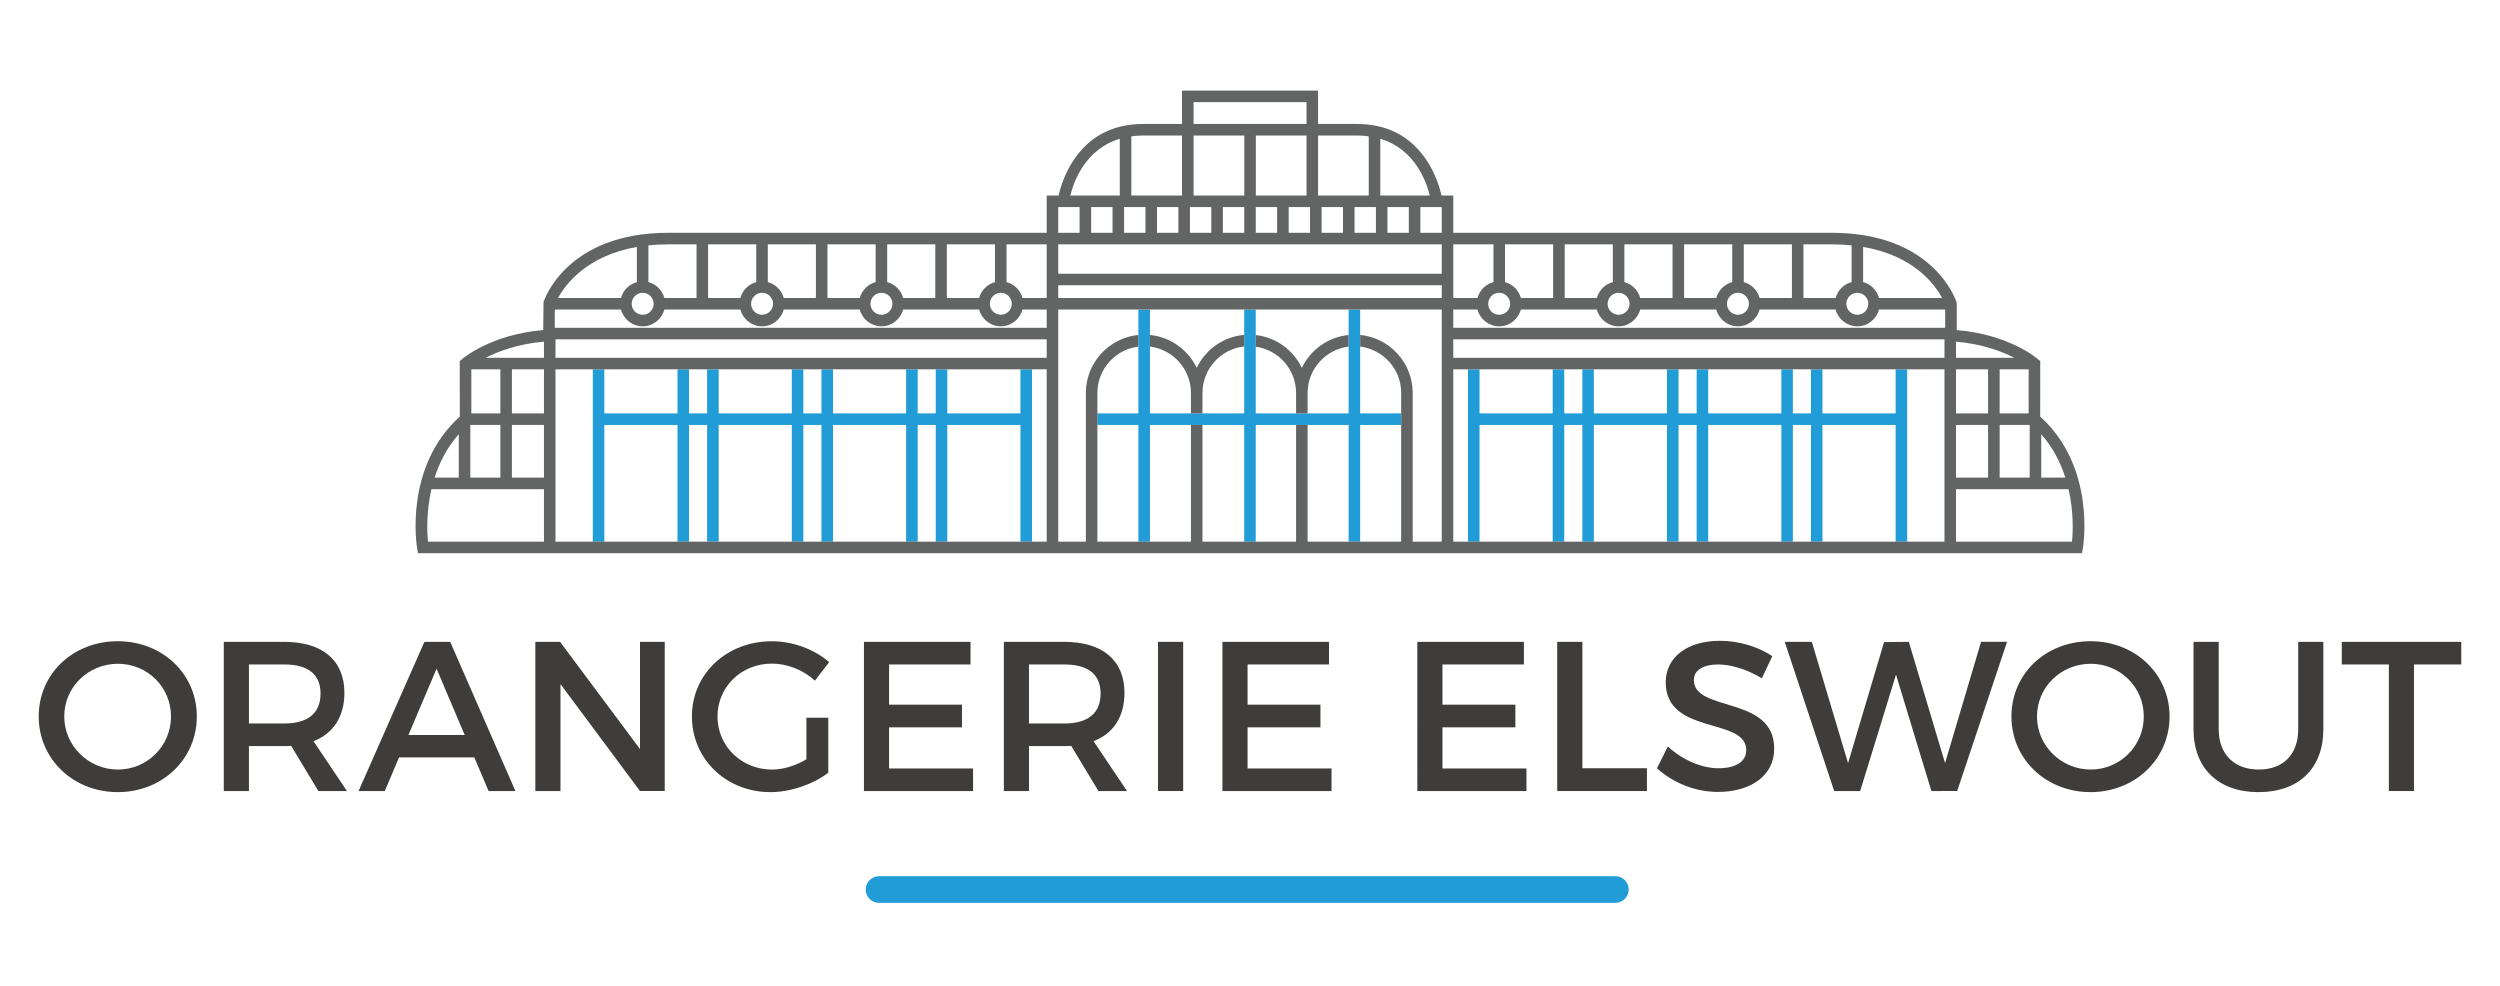 <?xml version="1.0" encoding="utf-8"?>
<!-- Generator: Adobe Illustrator 16.0.0, SVG Export Plug-In . SVG Version: 6.00 Build 0)  -->
<!DOCTYPE svg PUBLIC "-//W3C//DTD SVG 1.1//EN" "http://www.w3.org/Graphics/SVG/1.1/DTD/svg11.dtd">
<svg version="1.1" id="Layer_1" xmlns="http://www.w3.org/2000/svg" xmlns:xlink="http://www.w3.org/1999/xlink" x="0px" y="0px"
	 width="223.863px" height="88.312px" viewBox="0 0 223.863 88.312" enable-background="new 0 0 223.863 88.312"
	 xml:space="preserve">
<g>
	<path fill="#3E3D3C" d="M17.625,64.154c0,3.816-3.091,6.777-7.08,6.777c-3.989,0-7.079-2.961-7.079-6.777
		c0-3.836,3.089-6.736,7.079-6.736C14.533,57.418,17.625,60.34,17.625,64.154z M5.754,64.154c0,2.654,2.193,4.755,4.807,4.755
		c2.616,0,4.752-2.101,4.752-4.755c0-2.65-2.136-4.716-4.752-4.716C7.93,59.438,5.754,61.504,5.754,64.154z"/>
	<path fill="#3E3D3C" d="M26.07,66.789c-0.191,0.02-0.401,0.02-0.611,0.02h-3.168v4.025h-2.252V57.475h5.42
		c3.416,0,5.381,1.66,5.381,4.562c0,2.139-0.99,3.643-2.768,4.333l2.996,4.464H28.51L26.07,66.789z M25.459,64.785
		c2.062,0,3.244-0.878,3.244-2.688c0-1.757-1.183-2.598-3.244-2.598h-3.168v5.286H25.459z"/>
	<path fill="#3E3D3C" d="M35.734,67.82l-1.279,3.014h-2.347l5.896-13.358h2.31l5.841,13.358H43.75l-1.278-3.014H35.734z
		 M39.092,59.879l-2.52,5.936h5.038L39.092,59.879z"/>
	<path fill="#3E3D3C" d="M57.308,70.834l-7.12-9.58v9.58h-2.251V57.475h2.214l7.158,9.601v-9.601h2.216v13.358H57.308z"/>
	<path fill="#3E3D3C" d="M74.169,64.27v4.926c-1.353,1.029-3.358,1.735-5.19,1.735c-3.95,0-7.021-2.958-7.021-6.776
		c0-3.815,3.109-6.733,7.155-6.733c1.909,0,3.815,0.725,5.134,1.866l-1.277,1.662c-1.029-0.953-2.463-1.527-3.855-1.527
		c-2.73,0-4.866,2.081-4.866,4.732c0,2.676,2.157,4.756,4.886,4.756c0.992,0,2.119-0.344,3.073-0.92V64.27H74.169z"/>
	<path fill="#3E3D3C" d="M79.613,59.499v3.603h6.527v2.027h-6.527v3.682h7.521v2.023h-9.772V57.475h9.544v2.022L79.613,59.499
		L79.613,59.499z"/>
	<path fill="#3E3D3C" d="M95.919,66.789c-0.189,0.02-0.399,0.02-0.608,0.02h-3.17v4.025h-2.252V57.475h5.422
		c3.414,0,5.381,1.66,5.381,4.562c0,2.139-0.991,3.643-2.769,4.333l2.997,4.464h-2.56L95.919,66.789z M95.31,64.785
		c2.059,0,3.243-0.878,3.243-2.688c0-1.757-1.185-2.598-3.243-2.598h-3.17v5.286H95.31z"/>
	<path fill="#3E3D3C" d="M103.695,70.834V57.475h2.252v13.358H103.695z"/>
	<path fill="#3E3D3C" d="M111.713,59.499v3.603h6.527v2.027h-6.527v3.682h7.52v2.023h-9.771V57.475h9.544v2.022L111.713,59.499
		L111.713,59.499z"/>
	<path fill="#3E3D3C" d="M129.166,59.499v3.603h6.528v2.027h-6.528v3.682h7.521v2.023h-9.771V57.475h9.542v2.022L129.166,59.499
		L129.166,59.499z"/>
	<path fill="#3E3D3C" d="M147.474,68.793v2.041h-8.033V57.475h2.253v11.317H147.474z"/>
	<path fill="#3E3D3C" d="M158.701,58.755l-0.932,1.982c-1.453-0.877-2.901-1.238-3.914-1.238c-1.315,0-2.178,0.495-2.178,1.396
		c0,2.917,7.216,1.353,7.194,6.161c0,2.39-2.099,3.857-5.038,3.857c-2.098,0-4.084-0.859-5.459-2.12l0.975-1.946
		c1.375,1.261,3.095,1.946,4.522,1.946c1.564,0,2.498-0.591,2.498-1.621c0-2.978-7.211-1.315-7.211-6.068
		c0-2.292,1.967-3.723,4.867-3.723C155.763,57.381,157.464,57.933,158.701,58.755z"/>
	<path fill="#3E3D3C" d="M172.947,70.834l-3.169-10.421l-3.208,10.421h-2.327l-4.428-13.358h2.426l3.243,10.857l3.226-10.837
		l2.214-0.023l3.245,10.86l3.226-10.86h2.326l-4.464,13.359L172.947,70.834L172.947,70.834z"/>
	<path fill="#3E3D3C" d="M194.274,64.154c0,3.816-3.093,6.777-7.081,6.777s-7.079-2.961-7.079-6.777
		c0-3.836,3.091-6.736,7.079-6.736S194.274,60.34,194.274,64.154z M182.403,64.154c0,2.654,2.195,4.755,4.812,4.755
		c2.612,0,4.751-2.101,4.751-4.755c0-2.65-2.139-4.716-4.751-4.716C184.579,59.438,182.403,61.504,182.403,64.154z"/>
	<path fill="#3E3D3C" d="M208.044,65.301c0,3.492-2.19,5.631-5.803,5.631c-3.605,0-5.821-2.139-5.821-5.631v-7.825h2.255v7.825
		c0,2.251,1.394,3.607,3.586,3.607c2.177,0,3.532-1.338,3.532-3.607v-7.825h2.251V65.301L208.044,65.301z"/>
	<path fill="#3E3D3C" d="M216.16,59.499v11.335h-2.249V59.499h-4.216v-2.023h10.7v2.023H216.16z"/>
</g>
<path fill="#219CD7" d="M144.649,80.846H78.714c-0.659,0-1.193-0.534-1.193-1.193c0-0.658,0.534-1.193,1.193-1.193h65.935
	c0.659,0,1.194,0.535,1.194,1.193C145.844,80.312,145.308,80.846,144.649,80.846z"/>
<g>
	<polygon fill="#219CD7" points="121.797,27.72 120.763,27.72 120.763,37.017 112.445,37.017 112.445,27.72 111.411,27.72 
		111.411,37.017 102.971,37.017 102.971,27.72 101.936,27.72 101.936,37.017 98.266,37.017 98.266,38.052 101.936,38.052 
		101.936,48.509 102.971,48.509 102.971,38.052 111.411,38.052 111.411,48.509 112.445,48.509 112.445,38.052 120.763,38.052 
		120.763,48.504 121.797,48.504 121.797,38.052 125.46,38.052 125.46,37.017 121.797,37.017 	"/>
</g>
<g>
	<polygon fill="#219CD7" points="169.745,33.073 169.745,37.017 163.193,37.017 163.193,33.073 162.16,33.073 162.16,37.017 
		160.543,37.017 160.543,33.073 159.51,33.073 159.51,37.017 152.962,37.017 152.962,33.073 151.927,33.073 151.927,37.017 
		150.306,37.017 150.306,33.073 149.271,33.073 149.271,37.017 142.723,37.017 142.723,33.073 141.69,33.073 141.69,37.017 
		140.072,37.017 140.072,33.073 139.037,33.073 139.037,37.017 132.486,37.017 132.486,33.073 131.452,33.073 131.452,48.504 
		132.486,48.504 132.486,38.052 139.037,38.052 139.037,48.504 140.072,48.504 140.072,38.052 141.69,38.052 141.69,48.504 
		142.723,48.504 142.723,38.052 149.271,38.052 149.271,48.504 150.306,48.504 150.306,38.052 151.927,38.052 151.927,48.504 
		152.962,48.504 152.962,38.052 159.51,38.052 159.51,48.504 160.543,48.504 160.543,38.052 162.16,38.052 162.16,48.504 
		163.193,48.504 163.193,38.052 169.745,38.052 169.745,48.504 170.78,48.504 170.78,33.073 	"/>
	<polygon fill="#219CD7" points="91.375,33.073 91.375,37.017 84.826,37.017 84.826,33.073 83.792,33.073 83.792,37.017 
		82.175,37.017 82.175,33.073 81.14,33.073 81.14,37.017 74.59,37.017 74.59,33.073 73.556,33.073 73.556,37.017 71.936,37.017 
		71.936,33.073 70.903,33.073 70.903,37.017 64.354,37.017 64.354,33.073 63.319,33.073 63.319,37.017 61.7,37.017 61.7,33.073 
		60.666,33.073 60.666,37.017 54.115,37.017 54.115,33.073 53.082,33.073 53.082,48.504 54.115,48.504 54.115,38.052 60.666,38.052 
		60.666,48.504 61.7,48.504 61.7,38.052 63.319,38.052 63.319,48.504 64.354,48.504 64.354,38.052 70.903,38.052 70.903,48.504 
		71.936,48.504 71.936,38.052 73.556,38.052 73.556,48.504 74.59,48.504 74.59,38.052 81.14,38.052 81.14,48.504 82.175,48.504 
		82.175,38.052 83.792,38.052 83.792,48.504 84.826,48.504 84.826,38.052 91.375,38.052 91.375,48.504 92.41,48.504 92.41,33.073 	
		"/>
</g>
<path fill="#636564" d="M107.16,32.936c-0.772-1.605-2.338-2.758-4.188-2.942v1.042c2.065,0.256,3.671,2.019,3.671,4.151v1.83h1.034
	v-1.83c0-2.155,1.638-3.935,3.734-4.163v-1.038C109.533,30.151,107.939,31.313,107.16,32.936z"/>
<path fill="#636564" d="M116.573,32.939c-0.763-1.59-2.303-2.735-4.128-2.938v1.046c2.037,0.28,3.612,2.029,3.612,4.141v1.83h1.033
	v-1.83c0-2.133,1.605-3.896,3.673-4.151v-1.042C118.912,30.178,117.345,31.331,116.573,32.939z"/>
<path fill="#636564" d="M182.689,37.302l0.004-4.964l-0.177-0.155c-0.107-0.094-2.597-2.234-7.299-2.627v-2.354l-0.025-0.158
	c-0.082-0.255-2.105-6.2-11.177-6.2h-33.881v-3.336h-1.049c-0.301-1.317-1.508-5.151-5.485-6.158
	c-0.327-0.084-0.67-0.147-1.037-0.189c-0.323-0.038-0.663-0.061-1.02-0.061h-3.518V8.115h-12.181V11.1h-3.513
	c-0.36,0-0.699,0.023-1.027,0.061c-0.364,0.042-0.709,0.105-1.034,0.189c-3.976,1.009-5.18,4.841-5.481,6.158h-1.063v3.336H59.847
	c-9.07,0-11.096,5.945-11.178,6.2l-0.025,2.512c-4.701,0.395-7.19,2.533-7.298,2.627l-0.176,0.154l0.004,4.965
	c-4.991,4.512-3.871,11.506-3.819,11.806l0.074,0.43h149.006l0.074-0.43C186.559,48.808,187.679,41.814,182.689,37.302z
	 M84.785,21.88h4.312v3.382c-0.694,0.187-1.236,0.729-1.422,1.422h-2.891V21.88z M89.618,26.219c0.542,0,0.983,0.441,0.983,0.984
	s-0.441,0.983-0.983,0.983s-0.983-0.44-0.983-0.983S89.076,26.219,89.618,26.219z M79.444,21.88h4.307v4.804H80.87
	c-0.186-0.692-0.73-1.238-1.426-1.423V21.88z M79.912,27.203c0,0.543-0.442,0.983-0.983,0.983c-0.542,0-0.984-0.44-0.984-0.983
	s0.442-0.984,0.984-0.984C79.47,26.219,79.912,26.66,79.912,27.203z M74.095,21.88h4.314v3.382
	c-0.694,0.186-1.237,0.729-1.422,1.422h-2.892V21.88z M68.753,21.88h4.308v4.804H70.18c-0.185-0.694-0.731-1.24-1.427-1.423V21.88z
	 M69.222,27.203c0,0.543-0.441,0.983-0.983,0.983c-0.543,0-0.983-0.44-0.983-0.983s0.44-0.984,0.983-0.984
	C68.781,26.219,69.222,26.66,69.222,27.203z M63.405,21.88h4.312v3.382c-0.693,0.187-1.235,0.729-1.42,1.422h-2.892V21.88z
	 M58.062,21.971c0.56-0.057,1.152-0.092,1.785-0.092h2.524v4.804h-2.882c-0.186-0.694-0.731-1.24-1.427-1.423V21.971z
	 M58.531,27.203c0,0.543-0.441,0.983-0.984,0.983c-0.542,0-0.982-0.44-0.982-0.983s0.441-0.984,0.982-0.984
	C58.09,26.219,58.531,26.66,58.531,27.203z M57.028,22.113v3.148c-0.694,0.187-1.237,0.729-1.422,1.422h-5.639
	C50.641,25.453,52.552,22.895,57.028,22.113z M42.114,38.052L42.114,38.052h2.691l0,0v4.717h-2.691V38.052z M42.204,33.073h2.601
	l0,0v3.944h-2.597L42.204,33.073z M41.08,38.882v3.887h-2.162C39.337,41.449,40.014,40.094,41.08,38.882z M48.709,48.504H38.321
	c-0.076-0.805-0.163-2.633,0.312-4.7h10.076V48.504z M48.709,38.052v4.717h-2.87v-4.717l0,0H48.709L48.709,38.052z M48.709,33.073
	v3.944h-2.87v-3.944l0,0H48.709L48.709,33.073z M48.709,32.04h-5.218c1.123-0.579,2.876-1.245,5.218-1.446V32.04z M93.726,48.504
	H49.742V33.073h43.984V48.504z M93.726,32.04H49.742v-1.652h43.984V32.04z M93.726,29.353H49.678V27.72h5.928
	c0.23,0.858,1.009,1.501,1.941,1.501c0.933,0,1.712-0.643,1.942-1.501h6.808c0.229,0.858,1.01,1.501,1.942,1.501
	c0.931,0,1.71-0.643,1.941-1.501h6.807c0.229,0.858,1.009,1.501,1.942,1.501c0.932,0,1.711-0.643,1.941-1.501h6.806
	c0.23,0.858,1.009,1.501,1.942,1.501c0.932,0,1.712-0.643,1.942-1.501h2.166V29.353z M93.726,26.683H91.56
	c-0.187-0.694-0.732-1.24-1.429-1.423V21.88h3.595V26.683z M182.783,38.882c1.066,1.212,1.741,2.567,2.161,3.887h-2.161V38.882z
	 M181.748,38.052v4.717h-2.688v-4.717H181.748z M181.653,37.017h-2.594v-3.944h2.598L181.653,37.017z M175.151,30.594
	c2.344,0.201,4.099,0.867,5.218,1.446h-5.218V30.594z M175.151,33.073h2.871v3.944h-2.871V33.073z M175.151,38.052h2.871v4.717
	h-2.871V38.052z M166.835,22.109c4.522,0.777,6.408,3.338,7.069,4.574h-5.647c-0.185-0.692-0.728-1.236-1.422-1.422V22.109z
	 M167.298,27.203c0,0.543-0.441,0.983-0.982,0.983s-0.984-0.44-0.984-0.983s0.443-0.984,0.984-0.984S167.298,26.66,167.298,27.203z
	 M161.491,21.88h2.524c0.633,0,1.224,0.032,1.786,0.088v3.293c-0.698,0.185-1.243,0.73-1.428,1.423h-2.883V21.88z M156.146,21.88
	h4.312v4.804h-2.892c-0.185-0.692-0.728-1.235-1.42-1.422V21.88z M156.607,27.203c0,0.543-0.439,0.983-0.982,0.983
	c-0.544,0-0.984-0.44-0.984-0.983s0.44-0.984,0.984-0.984C156.168,26.219,156.607,26.66,156.607,27.203z M150.802,21.88h4.311v3.381
	c-0.698,0.183-1.244,0.729-1.43,1.423h-2.881V21.88z M145.455,21.88h4.312v4.804h-2.891c-0.188-0.692-0.729-1.235-1.422-1.422V21.88
	z M145.918,27.203c0,0.543-0.441,0.983-0.984,0.983s-0.982-0.44-0.982-0.983s0.439-0.984,0.982-0.984S145.918,26.66,145.918,27.203z
	 M140.112,21.88h4.308v3.381c-0.696,0.183-1.243,0.729-1.428,1.423h-2.88V21.88z M134.766,21.88h4.312v4.804h-2.892
	c-0.185-0.692-0.728-1.235-1.42-1.422V21.88z M135.227,27.203c0,0.543-0.439,0.983-0.982,0.983c-0.544,0-0.984-0.44-0.984-0.983
	s0.44-0.984,0.984-0.984C134.788,26.219,135.227,26.66,135.227,27.203z M130.135,21.88h3.599v3.381
	c-0.698,0.183-1.243,0.729-1.432,1.423h-2.167V21.88z M123.6,12.427c3.083,0.921,4.122,3.819,4.43,5.081h-4.43V12.427z
	 M124.24,20.844v-2.303h1.912v2.303H124.24z M123.205,18.542v2.303h-1.914v-2.303H123.205z M99.622,18.542v2.303h-1.913v-2.303
	H99.622z M100.657,18.542h1.913v2.303h-1.913V18.542z M103.604,18.542h1.913v2.303h-1.913V18.542z M106.553,18.542h1.912v2.303
	h-1.912V18.542z M109.501,18.542h1.913v2.303h-1.913V18.542z M112.449,18.542h1.912v2.303h-1.912V18.542z M112.453,17.509v-5.375
	h4.54v5.375H112.453z M115.396,18.542h1.912v2.303h-1.912V18.542z M118.344,18.542h1.914v2.303h-1.914V18.542z M118.026,12.134
	h3.518c0.361,0,0.698,0.031,1.02,0.074v5.301h-4.537V12.134z M106.88,9.148h10.113V11.1H106.88V9.148z M106.88,12.134h4.539v5.375
	h-4.539V12.134z M101.305,12.21c0.325-0.045,0.663-0.076,1.027-0.076h3.513v5.375h-4.54V12.21z M100.271,12.428v5.08h-4.428
	C96.151,16.247,97.19,13.351,100.271,12.428z M94.761,18.542h1.912v2.303h-1.912V18.542z M129.101,48.504h-2.599V35.187
	c0-2.704-2.068-4.936-4.706-5.196v1.045c2.066,0.256,3.673,2.019,3.673,4.151v13.316h-3.673h-1.033h-3.673V38.052h-1.033v10.452
	h-3.612v0.005h-1.034v-0.005h-3.734V38.052h-1.034v10.452h-3.671v0.005h-1.035v-0.005h-3.67V38.052v-1.034v-1.83
	c0-2.133,1.604-3.896,3.67-4.151v-1.045c-2.637,0.261-4.704,2.492-4.704,5.196v13.316h-2.471V27.72h7.175h1.035h8.439h1.034h8.318
	h1.033h7.305V48.504z M129.101,26.683h-34.34v-1.136h34.34V26.683z M129.101,24.513h-34.34V21.88h34.34V24.513z M129.101,20.844
	h-1.914v-2.303h1.914V20.844z M174.118,48.504h-43.983V33.073h43.983V48.504z M174.118,32.04h-43.983v-1.652h43.983V32.04z
	 M174.182,29.353h-44.048V27.72h2.167c0.231,0.858,1.01,1.501,1.943,1.501c0.933,0,1.712-0.643,1.941-1.501h6.806
	c0.229,0.858,1.008,1.501,1.941,1.501s1.712-0.643,1.943-1.501h6.807c0.229,0.858,1.008,1.501,1.941,1.501
	c0.933,0,1.712-0.643,1.941-1.501h6.808c0.228,0.858,1.01,1.501,1.941,1.501s1.712-0.643,1.941-1.501h5.926V29.353z M185.538,48.504
	h-10.387v-4.7h10.077C185.705,45.871,185.619,47.699,185.538,48.504z"/>
</svg>
